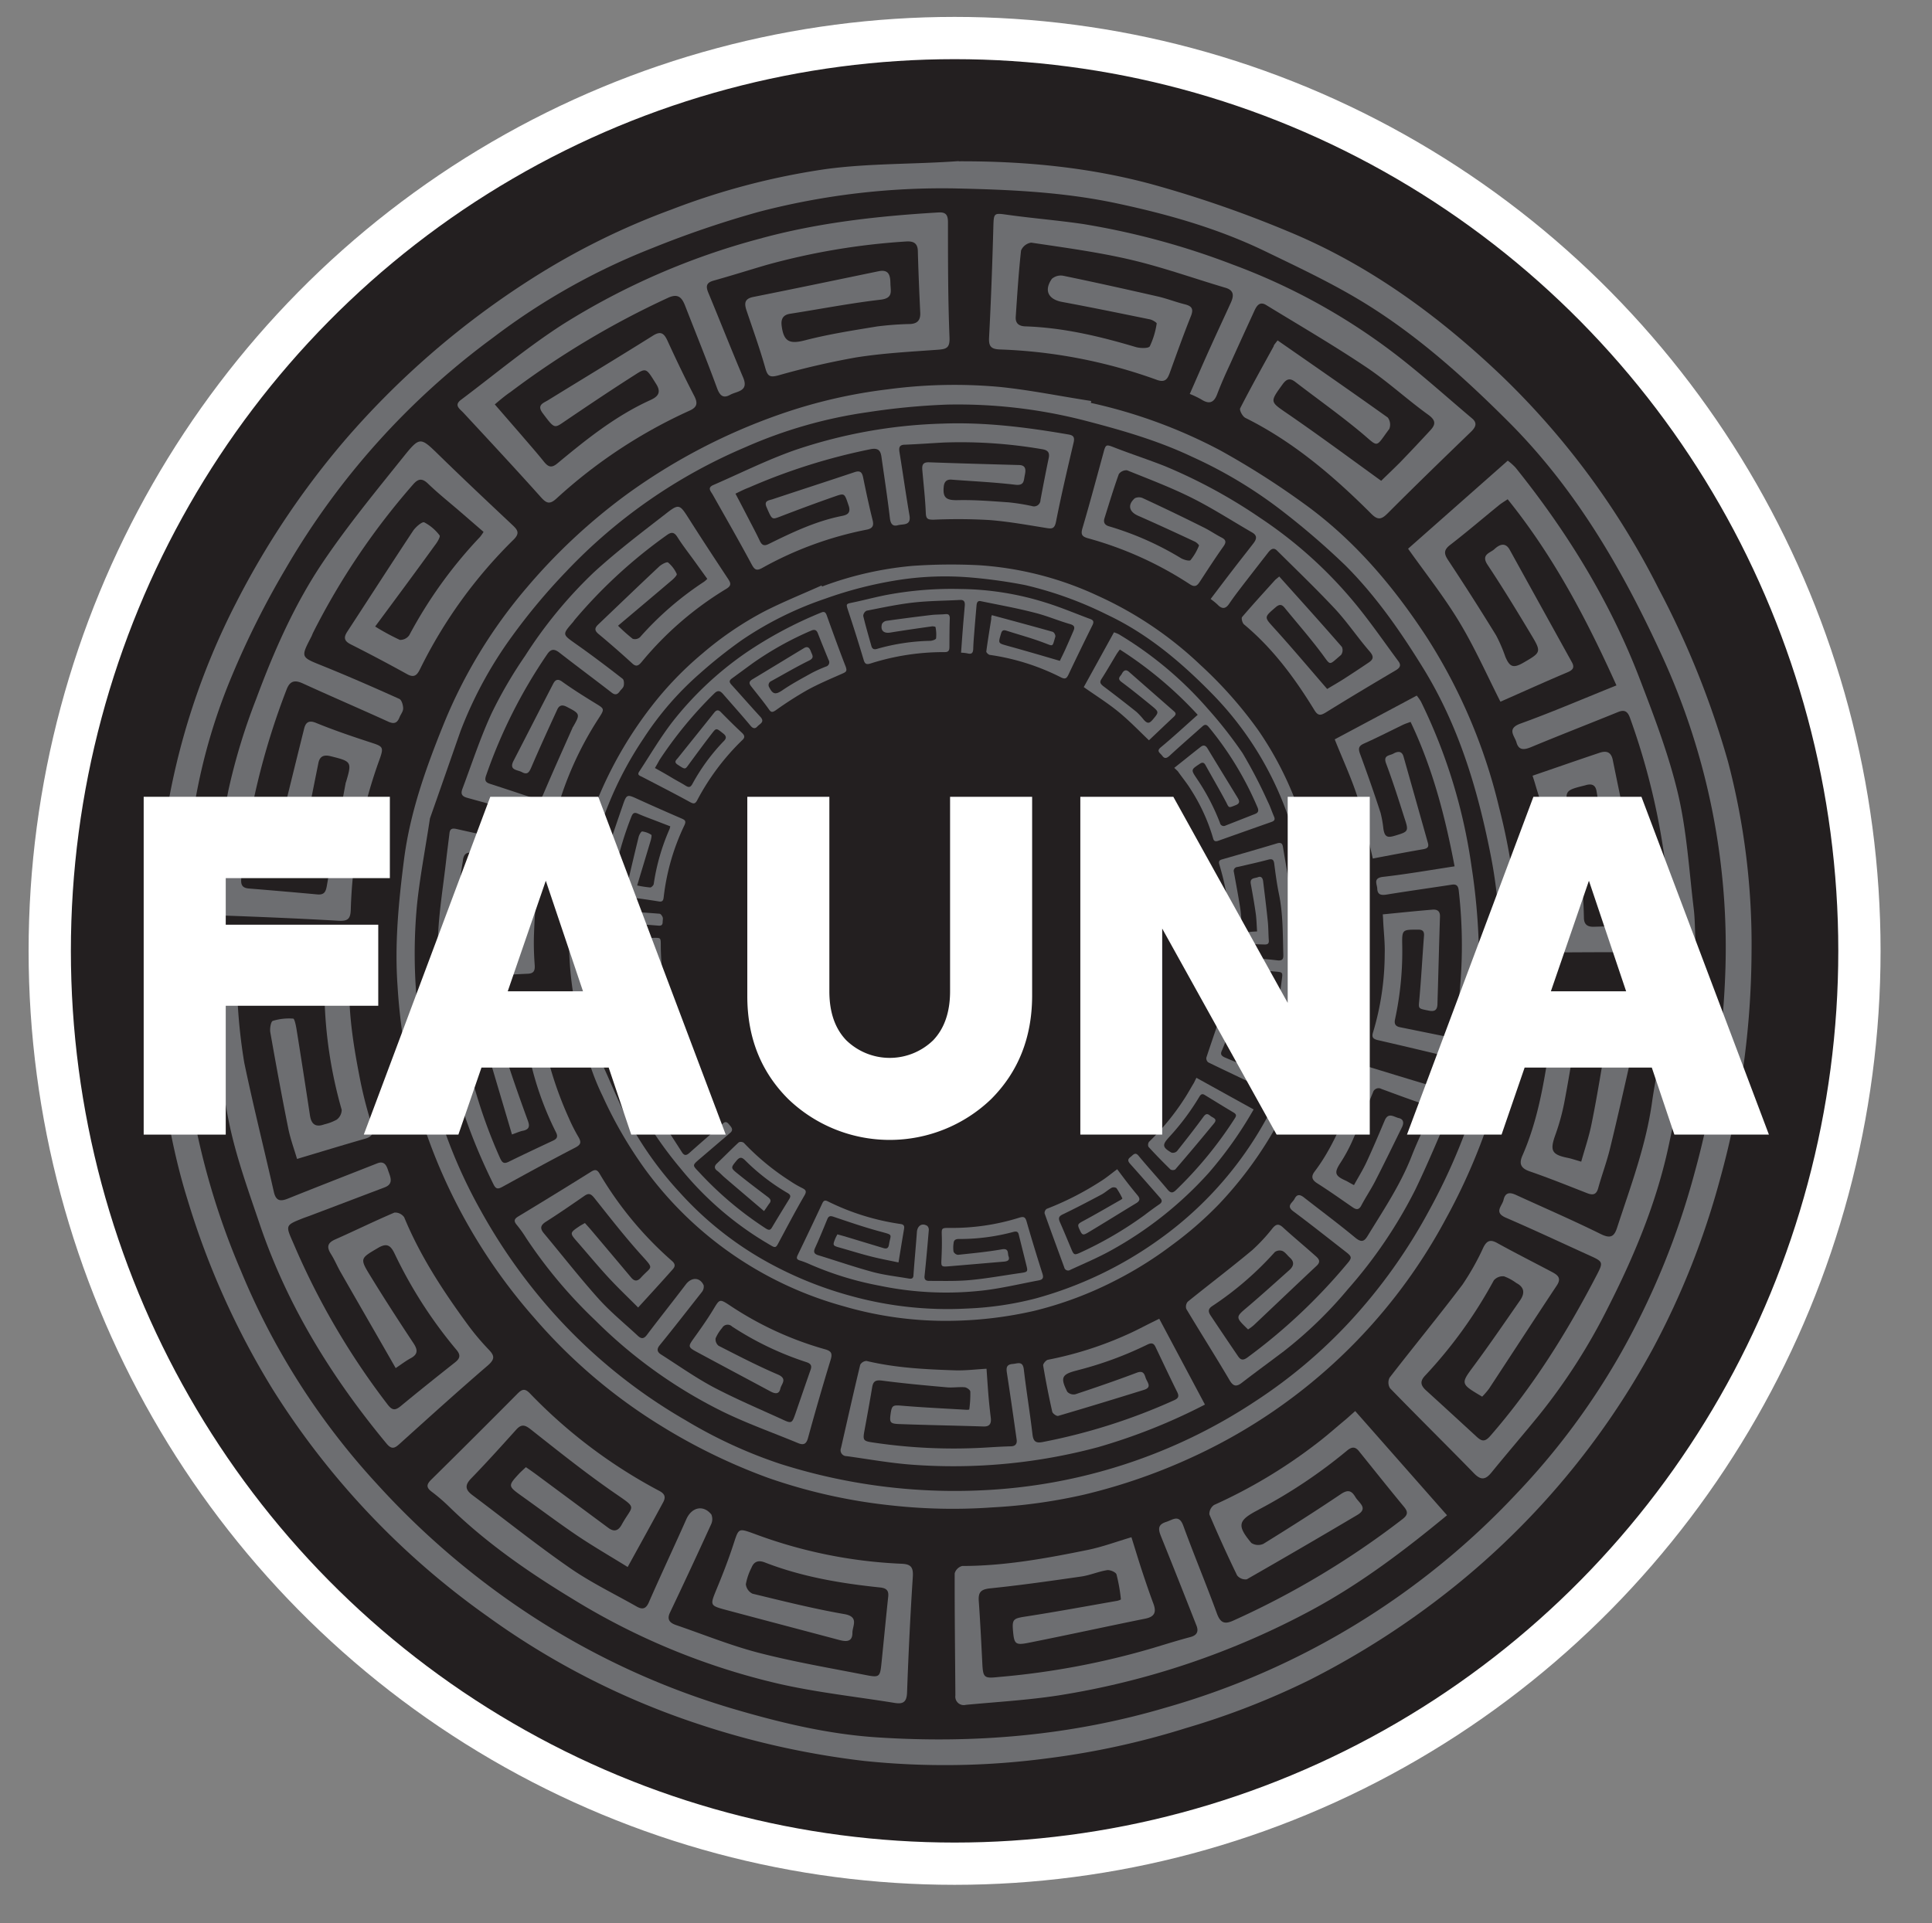 <svg xmlns="http://www.w3.org/2000/svg" width="411.32" height="409.55" viewBox="0 0 411.32 409.55">
  <rect x="0" y="0" width="411.32" height="409.55" fill="#808080" stroke="none"/>
  <g id="Layer_1" data-name="Layer 1">
    <circle cx="201.83" cy="203.66" r="194.04" fill="#231f20"/>
    <g>
      <path d="M204.09,34.35c14-.05,28,1.27,41.55,5a243,243,0,0,1,28.6,9.93c17.32,7.15,32.23,18.11,45.71,31a167.34,167.34,0,0,1,33.19,45.13,189.21,189.21,0,0,1,14.76,36.82,153,153,0,0,1,5,40.59,183.76,183.76,0,0,1-6.68,48.18,169.84,169.84,0,0,1-14.42,36.38,167.59,167.59,0,0,1-42.29,50.58,176.19,176.19,0,0,1-30.8,19.84A164.13,164.13,0,0,1,252.5,368a169.27,169.27,0,0,1-29.64,6.46A166,166,0,0,1,184,375a177.15,177.15,0,0,1-35.75-8,164.4,164.4,0,0,1-44.62-22.9A169.57,169.57,0,0,1,58,295.77a171.66,171.66,0,0,1-18.05-40.22c-3.87-12.36-5.6-25.1-7-37.93-1.52-14.36.06-28.54,2.22-42.68a152,152,0,0,1,15.11-46.6A177.42,177.42,0,0,1,73.39,93.78a180.26,180.26,0,0,1,39.72-34.37,153.92,153.92,0,0,1,29.82-14.78A151.77,151.77,0,0,1,175.87,36c9.32-1.25,18.82-1,28.22-1.69C204.1,34.55,204.07,34.16,204.09,34.35ZM37.75,203.58c.82,10.06,1.16,18.4,2.25,26.64a158.89,158.89,0,0,0,11.3,40.43A153.17,153.17,0,0,0,80.24,316a170.09,170.09,0,0,0,28.18,24.88,163.3,163.3,0,0,0,47.16,22.87c10.13,3,20.37,5.5,30.89,6.21,20.93,1.4,41.54-.34,61.8-6.34a163.58,163.58,0,0,0,74.57-45.52,151.85,151.85,0,0,0,22.38-30.19,164.68,164.68,0,0,0,15.56-38.18,184,184,0,0,0,6.51-42,148.72,148.72,0,0,0-13.62-68.44c-8.33-18.13-18.22-35.17-32.48-49.44-9.35-9.35-19.14-18.17-30.37-25.13-6.89-4.27-14.29-7.74-21.61-11.28-10-4.82-20.62-7.83-31.47-10.14-11.29-2.41-22.73-2.92-34.22-3.17a154.54,154.54,0,0,0-41.77,4.93,212.28,212.28,0,0,0-22.87,7.77A141.07,141.07,0,0,0,105,71.88,161.69,161.69,0,0,0,60.8,121.13,183.84,183.84,0,0,0,49.34,144a123.9,123.9,0,0,0-8.58,31.74C39.62,185.58,38.63,195.41,37.75,203.58Z" fill="#6d6e71"/>
      <path d="M105.34,86.12l5.57,6.42c1.63,1.91,3.3,3.79,4.87,5.75,1,1.24,1.69,1.42,3,.3,6.09-5.06,12.27-10,19.55-13.33,1.27-.58,2.7-1.36,1.4-3.43-2.13-3.4-2.09-3.6-4.56-2-5.09,3.24-10.1,6.61-15.1,10C118,91.26,118,91.27,115.55,88c-1.35-1.78.16-2.17,1.14-2.78,7.46-4.6,15-9.15,22.4-13.79,1.62-1,2.3-.4,3,1.09,1.83,4,3.7,7.92,5.71,11.79.79,1.54.64,2.39-.95,3.12a107.49,107.49,0,0,0-28.32,18.68c-1.51,1.4-2.19,1.11-3.46-.33-5.37-6-10.9-11.94-16.4-17.87-.8-.86-2.09-1.6-.51-2.78,7.21-5.42,14.17-11.25,21.74-16.11a152.38,152.38,0,0,1,41.81-18.18C174.19,47.4,187,46,199.82,45.24c1.56-.09,2,.54,2,2.09,0,8.18,0,16.36.33,24.53.08,2.16-.57,2.47-2.39,2.61-5.87.43-11.78.73-17.58,1.66a167.12,167.12,0,0,0-16.47,3.81c-1.71.45-2.26.27-2.76-1.5-1.16-4.14-2.63-8.2-4-12.28-.49-1.46-.53-2.53,1.41-2.92,8.91-1.78,17.81-3.64,26.7-5.48,2.26-.46,2.48,1,2.51,2.62s.64,3.12-2.1,3.44c-6.46.75-12.86,2-19.28,3-1.47.23-1.95,1.11-1.78,2.51.43,3.5,1.73,4,5.09,3.11,5-1.29,10.12-2.08,15.22-2.92a65.89,65.89,0,0,1,7.05-.52c1.59-.08,2.22-.86,2.15-2.42-.21-4.32-.39-8.65-.51-13,0-1.79-.92-2.28-2.57-2.15a145.41,145.41,0,0,0-29.68,5c-3.75,1.1-7.48,2.28-11.24,3.33-1.61.45-1.67,1.25-1.1,2.62,2.49,6,4.85,12,7.39,18,1.28,3-1.35,2.91-2.75,3.69-1.56.87-2.25.11-2.84-1.52-2.15-5.86-4.5-11.65-6.77-17.47-.69-1.75-1.51-2.65-3.67-1.64a182.55,182.55,0,0,0-33.44,20C107.66,84.17,106.66,85,105.34,86.12Z" fill="#6d6e71"/>
      <path d="M272,72.49c8,5.56,15.77,10.94,23.46,16.43a2.52,2.52,0,0,1,.32,2.42c-3.05,4.09-2.15,4-5.88.87-4.56-3.81-9.43-7.26-14.15-10.89-1.13-.86-1.84-.65-2.69.52-2.78,3.86-2.72,3.66,1.19,6.35,6.57,4.52,13,9.28,19.8,14.2,1.1-1.08,2.56-2.46,4-3.9q3.27-3.39,6.46-6.85c1.18-1.27,1.2-2.14-.47-3.34-4.51-3.25-8.61-7.07-13.22-10.15-6.93-4.64-14.15-8.85-21.27-13.2-1.34-.82-2,.14-2.49,1.23-1.73,3.77-3.46,7.54-5.16,11.33-1,2.14-1.95,4.28-2.78,6.47-.73,1.91-1.8,2.1-3.4,1.06a20.15,20.15,0,0,0-2.42-1.15c1.54-3.48,3-6.9,4.55-10.29,1.38-3.06,2.81-6.1,4.2-9.16.62-1.38.74-2.59-1.12-3.15-6.76-2-13.43-4.4-20.29-6s-14-2.56-21.1-3.62a2.79,2.79,0,0,0-2.16,1.68c-.52,4.68-.81,9.39-1.13,14.09-.1,1.36.6,2,2,2.06,8.07.26,15.85,2.11,23.54,4.4.94.28,2.72.32,3-.15a17.21,17.21,0,0,0,1.47-4.87c0-.19-.9-.76-1.44-.87-6.22-1.27-12.45-2.55-18.69-3.71-2.93-.54-3.93-2.43-2.19-4.92a2.9,2.9,0,0,1,2.45-.65c6.68,1.38,13.34,2.86,20,4.38,2,.45,3.9,1.21,5.88,1.7,1.5.38,1.88,1,1.27,2.52-1.54,3.85-2.94,7.76-4.35,11.66-.51,1.41-.88,2.66-2.93,1.89a109,109,0,0,0-33.38-6.46c-1.82-.08-2.41-.59-2.31-2.52.42-7.92.7-15.85.92-23.78.08-2.71.15-2.78,2.76-2.41,5.44.77,10.93,1.2,16.36,2a161.09,161.09,0,0,1,31.94,8.67,132.32,132.32,0,0,1,34.21,18.81c5.72,4.37,11.08,9.22,16.59,13.87,1.23,1,.85,1.89-.18,2.89-5.92,5.72-11.84,11.45-17.65,17.28-1.32,1.33-2.1,1.67-3.56.2-8-8-16.58-15.35-26.84-20.45-.59-.3-1.3-1.64-1.08-2.05,2.28-4.46,4.73-8.83,7.14-13.22C271.16,73.53,271.33,73.36,272,72.49Z" fill="#6d6e71"/>
      <path d="M79.87,133.42a50.35,50.35,0,0,0,5.26,2.85,2.35,2.35,0,0,0,2-1,95.9,95.9,0,0,1,15.07-20.93,10.12,10.12,0,0,0,.75-1.07l-4.9-4.24c-2.31-2-4.71-3.9-6.89-6-1.34-1.31-2.18-1.07-3.26.19A151.34,151.34,0,0,0,66.67,134.7c-.14.29-.24.59-.38.87C64,140,64,139.91,68.59,141.76c5.53,2.23,11,4.63,16.42,7.07.49.22.81,1.29.82,2s-.52,1.27-.77,1.92c-.47,1.16-1.08,1.52-2.37.94-6.06-2.76-12.18-5.39-18.24-8.16-1.75-.79-2.75-.51-3.45,1.34A154.65,154.65,0,0,0,51.37,187c-.13,1.37.14,2.09,1.62,2.21q7.27.59,14.56,1.26c1.63.15,1.85-.73,2.08-2.1,1.24-7.18,2.61-14.33,3.94-21.5,0-.15.09-.3.13-.45,1.25-4.21,1.13-4.28-3.34-5.39-1.56-.39-2.32.15-2.58,1.48-1.27,6.3-2.54,12.6-3.63,18.93-.28,1.65-.64,2.56-2.47,2.08-1.53-.41-4,.39-3.25-2.79,2.13-8.52,4.19-17.05,6.32-25.56.33-1.34,1-1.87,2.57-1.21,3.76,1.54,7.62,2.85,11.48,4.11,2.9.95,3,.94,1.78,4.27a102.41,102.41,0,0,0-5.9,31.32c-.06,2-.6,2.53-2.6,2.42-8.25-.48-16.5-.82-24.75-1.12-1.85-.07-2.27-.82-2-2.51,1.1-8.09,1.7-16.28,3.32-24.26a130.59,130.59,0,0,1,5.89-19.34c3.82-10.3,8.26-20.39,14.44-29.48,5.23-7.7,11.17-14.93,17-22.2,3.44-4.28,3.57-4.07,7.54-.2,5.12,5,10.32,9.89,15.53,14.79,1.12,1.05,1.72,1.76.27,3.18a101.23,101.23,0,0,0-19.88,27.52c-.56,1.11-1.12,2-2.7,1.14q-6-3.32-12-6.35c-1.44-.71-1.65-1.44-.81-2.73,4.67-7.15,9.29-14.34,14-21.46.55-.83,1.92-2,2.38-1.83A9.82,9.82,0,0,1,93.58,114c.23.27-.48,1.49-1,2.13C88.52,121.75,84.37,127.34,79.87,133.42Z" fill="#6d6e71"/>
      <path d="M326.28,165.19c5-1.71,9.62-3.33,14.29-4.89,1.36-.45,2.42-.23,2.78,1.51,1.73,8.53,3.54,17,5.28,25.56.31,1.52.53,3-1.91,3-3.49.12-3.26.23-3.66-2.57-.92-6.44-2.1-12.85-3.15-19.28-.22-1.35-1-1.66-2.19-1.35l-.23.07c-4.35,1.08-4.5,1.12-3.38,5.53a97.51,97.51,0,0,1,3.1,22.59c0,1.42.65,2,2,2l14.38-.44c1.49-.05,2-.83,1.94-2.31A146.9,146.9,0,0,0,347,152.81c-.48-1.31-1.15-1.73-2.49-1.19-6.17,2.51-12.38,4.92-18.52,7.47-1.5.62-2.65.75-3.14-1-.39-1.39-2.15-2.91.86-4,6.77-2.45,13.39-5.3,20.43-8.13-6.3-14-13.35-27.47-23.16-39.64-.67.45-1.39.87-2,1.39-3.41,2.77-6.75,5.64-10.23,8.32-1.42,1.1-1.35,1.89-.42,3.29q5.24,7.92,10.2,16a32.58,32.58,0,0,1,1.95,4.52c.94,2.25,1.73,2.51,3.89,1.26,3.77-2.19,3.84-2.23,1.54-6.06-3-5-6-9.93-9.19-14.73-1.51-2.25.54-2.53,1.44-3.37s2.25-1.66,3.25.13Q328,129,334.64,141c.64,1.13.23,1.67-.86,2.14-4.74,2-9.45,4.14-14.34,6.29-2.78-5.47-5.38-11.35-8.66-16.82s-7.2-10.4-11-15.76L321,98.1a12.28,12.28,0,0,1,1.66,1.48c11,13.69,20.15,28.55,26.44,45,3.07,8,6.18,16.14,8.15,24.48,1.88,8,2.35,16.28,3.34,24.45.3,2.42.23,4.87.4,7.3.09,1.42-.42,2-1.88,2q-12.75-.08-25.49,0c-1.45,0-2-.47-1.91-1.9.71-8.08-.42-16-2-23.89-.67-3.37-1.87-6.63-2.84-9.94C326.69,166.45,326.5,165.88,326.28,165.19Z" fill="#6d6e71"/>
      <path d="M315.55,297.42c-4.7-2.78-4.61-2.72-1.68-6.68,3.35-4.53,6.53-9.19,9.75-13.82,1-1.45,1-2.76-.78-3.69a10.61,10.61,0,0,0-2.63-1.43,2.52,2.52,0,0,0-2.18.86A97.64,97.64,0,0,1,303.35,293c-1.12,1.21-.82,2.06.16,3Q309,301,314.42,306c1,.89,1.67,1.15,2.84-.19,9.13-10.47,16.4-22.16,22.77-34.45,1.28-2.47,1.21-2.71-1.25-3.83-6.06-2.75-12.08-5.58-18.19-8.22-2.62-1.13-.79-2.47-.49-3.78.37-1.65,1.36-1.66,2.66-1.06,6.05,2.77,12.17,5.42,18.13,8.37,2.07,1,2.8.41,3.39-1.41,2.86-8.78,6.14-17.44,7.43-26.68.64-4.57,1.64-9.1,2.57-13.63.34-1.68,0-2.41-1.88-2.57-4.78-.41-9.54-1-14.29-1.58a1.79,1.79,0,0,0-2.3,1.69c-.89,5.34-1.74,10.68-2.75,16a46.14,46.14,0,0,1-1.92,7c-1.2,3.33-.81,4.22,2.58,4.9.83.17,1.63.45,2.92.82.73-2.62,1.61-5.17,2.15-7.8.92-4.45,1.67-8.94,2.43-13.42.47-2.8,2.5-1.68,4.07-1.72,1.74,0,1.9,1.07,1.6,2.38-1.36,6-2.69,11.94-4.15,17.88-.69,2.81-1.72,5.53-2.49,8.33-.43,1.56-1.31,1.48-2.5,1-4-1.56-8-3.18-12.07-4.58-1.88-.65-2.33-1.6-1.57-3.34,3.19-7.25,4.52-15,5.7-22.73.51-3.4.74-6.85,1-10.29.1-1.5.71-1.79,2.1-1.7,8.55.57,17.1,1.1,25.66,1.54,1.69.09,2.28.72,2,2.31-1.77,9.72-3.29,19.5-5.4,29.15-2.6,11.93-7.29,23.16-12.8,34a126.53,126.53,0,0,1-14.66,22.92c-3.36,4.13-6.84,8.16-10.2,12.29-1.3,1.59-2.27,1.63-3.74.11-5.91-6.07-11.94-12-17.85-18.1a2.32,2.32,0,0,1-.08-2.23c5.13-6.63,10.45-13.1,15.5-19.78a54.34,54.34,0,0,0,4.49-8c.75-1.45,1.5-1.69,2.95-.88,3.83,2.12,7.74,4.09,11.61,6.14,1.18.63,2.12,1.27,1.06,2.87-4.85,7.31-9.62,14.67-14.44,22A15.76,15.76,0,0,1,315.55,297.42Z" fill="#6d6e71"/>
      <path d="M288.52,300.49l19.55,22.19c-9.14,7.55-18.37,14.54-28.64,20.09a169.38,169.38,0,0,1-54.1,18.28c-6.5,1-13.12,1.38-19.69,2a1.8,1.8,0,0,1-2.24-2c-.06-8.65-.17-17.3-.15-26a2.28,2.28,0,0,1,1.6-1.57c9.1,0,18-1.64,26.83-3.44,3-.62,6-1.73,9.2-2.68.79,2.5,1.5,4.89,2.28,7.25s1.54,4.6,2.39,6.88c.66,1.76.33,2.79-1.69,3.2-8.3,1.68-16.58,3.5-24.89,5.15-2.84.56-3.06.25-3.31-2.63-.21-2.47.16-2.58,2.94-3,6.42-1,12.81-2.18,19.21-3.3.3-.05.84-.26.83-.33a36.19,36.19,0,0,0-.94-5.31c-.15-.48-1.38-1-2-.9-1.84.29-3.61,1.08-5.46,1.35-6.44.93-12.9,1.85-19.37,2.52-2,.2-2.63.78-2.49,2.71.31,4.39.53,8.79.75,13.18.15,3.16.38,3.32,3.41,3a165.71,165.71,0,0,0,33-6.2c2.62-.79,5.24-1.61,7.88-2.31,1.42-.37,1.8-1.19,1.31-2.44-2.49-6.34-5-12.69-7.55-19-.6-1.49-.74-2.5,1.09-3.08,1.44-.46,2.75-1.7,3.67.85,2.28,6.25,4.86,12.4,7.14,18.65.74,2,1.62,2.36,3.49,1.51a179.89,179.89,0,0,0,36-21.59c1.15-.89,1.26-1.53.32-2.66-3.25-3.93-6.42-7.92-9.62-11.89-.84-1-1.57-.83-2.56,0A108.52,108.52,0,0,1,268,321.46a2.12,2.12,0,0,1-.2.12c-4.24,2.21-4.51,3.26-1.39,7a2.68,2.68,0,0,0,2.56.19c5.6-3.46,11.16-7,16.61-10.67,1.56-1,2.24-.53,3,.73s2.79,2.35.4,3.78q-11.71,6.94-23.54,13.71a2.28,2.28,0,0,1-2.06-.83q-3.12-6.44-5.91-13a2.37,2.37,0,0,1,1-2,109.22,109.22,0,0,0,21.72-13c2.19-1.65,4.23-3.49,6.35-5.24Z" fill="#6d6e71"/>
      <path d="M84.24,291.34c-4-7-7.86-13.67-11.7-20.39-.74-1.29-1.31-2.68-2.1-3.93-.92-1.47-.73-2.35.93-3.08,4.22-1.87,8.36-3.91,12.61-5.72a2.37,2.37,0,0,1,2.07,1c3.47,8.4,8.42,15.91,13.76,23.18a52.33,52.33,0,0,0,4.24,5c1.22,1.28,1.37,2-.17,3.36-6.36,5.47-12.58,11.1-18.81,16.72-1.09,1-1.72,1.21-2.8-.09-11.65-14.07-21.13-29.39-27-46.77-2.41-7.12-5-14.25-6.51-21.58-1.66-8-2.18-16.32-3.17-24.49-.33-2.65-.59-5.3-.9-8-.16-1.35.39-1.75,1.74-1.77,8.65-.1,17.3-.28,25.95-.48,1.48,0,2.25.47,2.13,2-.64,8.24.7,16.3,2.3,24.33a90.85,90.85,0,0,0,2.32,8.86c.48,1.57.36,2.51-1.39,3-4.67,1.34-9.31,2.76-14.5,4.31-.6-2.06-1.43-4.29-1.89-6.6-1.36-6.77-2.6-13.56-3.8-20.35-.14-.8.11-2.31.53-2.45a11.73,11.73,0,0,1,4.34-.48c.28,0,.58,1.44.71,2.25q1.47,9.17,2.86,18.36c.29,1.93,1.24,2.58,3.08,1.9a10.22,10.22,0,0,0,2.62-1,2.64,2.64,0,0,0,1.06-2.08,95,95,0,0,1-3.67-24.39c0-1.49-.7-2.07-2.22-2-4.62.27-9.25.53-13.88.62-2.35,0-2.53,1.45-2.37,3.14A116.48,116.48,0,0,0,52,226.29c1.92,9.19,4.21,18.31,6.29,27.47.44,2,1.37,2.15,3.05,1.47,6.32-2.54,12.66-5,19-7.5,1.56-.61,2,.61,2.32,1.61.43,1.26,1.23,2.76-.78,3.52l-15.81,6c-.51.19-1,.36-1.54.56-3.9,1.55-3.75,1.49-2,5.49a157.51,157.51,0,0,0,19.85,34c1,1.35,1.62,1.61,2.94.52,3.81-3.15,7.67-6.23,11.55-9.3,1.09-.86,1.25-1.57.29-2.7A96.16,96.16,0,0,1,84,266.94c-.87-1.8-1.68-2.28-3.55-1.17-3.76,2.22-3.91,2.19-1.56,6,2.94,4.81,6,9.53,9.11,14.23.91,1.37,1.08,2.36-.56,3.24C86.45,289.77,85.6,290.43,84.24,291.34Z" fill="#6d6e71"/>
      <path d="M133.63,333.7c-3.66-2.27-7.32-4.38-10.81-6.73-4-2.71-7.9-5.65-11.86-8.47-2.78-2-2.82-2.1-.54-4.58.42-.46.9-.87,1.54-1.48,1,.67,1.89,1.31,2.81,2l14.72,10.91c1.23.92,2.12.68,2.86-.65,2.39-4.33,3.51-3.29-1.53-6.77-6.12-4.23-11.94-8.89-17.78-13.5-1.26-1-2-1.22-3.12,0-3.15,3.5-6.3,7-9.58,10.38-1.44,1.47-1.3,2.44.26,3.6,6.9,5.17,13.64,10.58,20.72,15.49,4.48,3.11,9.46,5.51,14.23,8.22,1.13.64,1.93.59,2.57-.86,2.6-5.94,5.37-11.81,8-17.74,1.14-2.57,3.61-3.13,5.33-1a2.6,2.6,0,0,1-.08,2.14q-4.29,9.41-8.73,18.74c-.78,1.61.14,2.26,1.28,2.66,5.85,2,11.63,4.36,17.61,5.91,7.43,1.92,15,3.21,22.55,4.69,3.25.64,3.28.55,3.62-2.83.47-4.62.91-9.23,1.4-13.84.14-1.32-.43-1.79-1.71-1.93-8.38-.87-16.65-2.26-24.55-5.33-1.36-.53-2.31-.23-2.85,1.12a12.5,12.5,0,0,0-1.2,3.53,2.55,2.55,0,0,0,1.41,2c6.48,1.57,13,3.21,19.51,4.34,3.3.56,1.74,2.57,1.77,4,0,2-1.37,1.9-2.84,1.51-8.11-2.16-16.23-4.29-24.33-6.46-3.11-.84-3.11-1-1.92-3.94,1.35-3.25,2.64-6.53,3.73-9.88,1.17-3.55,1-3.57,4.45-2.33A101.58,101.58,0,0,0,191.8,333c2,.07,2.67.59,2.54,2.73-.54,8.23-.93,16.48-1.23,24.73-.07,2-.86,2.47-2.59,2.19-8.28-1.34-16.66-2.24-24.83-4.11a147,147,0,0,1-43.72-18c-9.38-5.69-18.4-11.93-26.31-19.64a38.45,38.45,0,0,0-3.75-3.23c-1.21-.91-1.13-1.56-.07-2.6q9.22-9.09,18.35-18.3c1-1,1.61-1.12,2.67,0a108.64,108.64,0,0,0,27.54,20.74c1.25.67,1.33,1.41.77,2.44C138.74,324.45,136.28,328.89,133.63,333.7Z" fill="#6d6e71"/>
    </g>
    <g>
      <path d="M232.25,85.8a108.61,108.61,0,0,1,27.52,10.1,172.24,172.24,0,0,1,17.89,11.39c10.64,7.67,19,17.55,26.15,28.5a117.24,117.24,0,0,1,15.33,36.11,133.2,133.2,0,0,1,4.11,27.48,106.79,106.79,0,0,1-3.14,28.48,128.54,128.54,0,0,1-12.33,31.76,116.07,116.07,0,0,1-52.71,50.11,123.3,123.3,0,0,1-24.19,8.54A114.63,114.63,0,0,1,211.35,321a118.73,118.73,0,0,1-21.25-.38,116.46,116.46,0,0,1-26.56-5.9,124.33,124.33,0,0,1-23.07-11.25,115.29,115.29,0,0,1-26.71-22.81,118.65,118.65,0,0,1-23.32-40.28A120,120,0,0,1,84.64,210c-.65-9,.23-18,1.38-27,1.29-10,4.65-19.44,8.41-28.73A106.22,106.22,0,0,1,112.26,125a124,124,0,0,1,21.31-19.82,126.36,126.36,0,0,1,32.63-17,108.59,108.59,0,0,1,22.71-5.26,106.86,106.86,0,0,1,23.84-.53c6.55.66,13,2,19.56,3ZM91.54,174.27c-1.07,7-2.18,12.72-2.77,18.51a110.87,110.87,0,0,0,1.17,29.38,107.27,107.27,0,0,0,12.39,35.6,119.36,119.36,0,0,0,15.19,21.51A114.47,114.47,0,0,0,146,302.47,100.48,100.48,0,0,0,166,311.7a122.5,122.5,0,0,0,43.14,5.66,114.67,114.67,0,0,0,58.18-19,107.14,107.14,0,0,0,20.13-17,115.31,115.31,0,0,0,16.77-23.51,128.17,128.17,0,0,0,11.23-27.59,104.11,104.11,0,0,0,1.78-48.84c-2.75-13.71-6.74-26.92-14.15-39-4.86-7.89-10.11-15.47-16.64-22a161.87,161.87,0,0,0-12.91-11.18,96.26,96.26,0,0,0-19.81-12c-7.3-3.46-15-5.66-22.81-7.69a108.28,108.28,0,0,0-29.26-3.39,146.86,146.86,0,0,0-16.85,1.61,98.74,98.74,0,0,0-26.2,7.5,113.38,113.38,0,0,0-38.05,26.43,130.06,130.06,0,0,0-11.51,13.76,86.92,86.92,0,0,0-11,20.24C95.73,162.3,93.46,168.84,91.54,174.27Z" fill="#6d6e71"/>
      <path d="M156.58,105.13c1,1.88,1.88,3.58,2.76,5.28s1.64,3.11,2.39,4.7c.47,1,.93,1.25,2,.7,5-2.47,10-4.84,15.48-5.93.95-.19,2-.49,1.5-2.11-.9-2.66-.84-2.79-2.78-2.12-4,1.39-8,2.88-11.9,4.38-1.7.65-1.67.65-2.82-2-.63-1.42.46-1.45,1.22-1.7,5.83-1.94,11.68-3.83,17.5-5.78,1.27-.43,1.63.09,1.85,1.22.61,3,1.25,6,2,9,.29,1.17,0,1.73-1.15,2a75.22,75.22,0,0,0-22.32,8.16c-1.26.71-1.67.4-2.31-.79-2.68-5-5.5-9.9-8.28-14.83-.41-.71-1.17-1.42.09-2,5.8-2.52,11.48-5.37,17.43-7.46a106.75,106.75,0,0,1,31.43-5.64c9.08-.34,18,.79,26.89,2.33,1.08.19,1.25.69,1,1.75-1.31,5.57-2.62,11.15-3.73,16.77-.29,1.48-.79,1.59-2,1.39-4.07-.65-8.15-1.4-12.25-1.71a116.89,116.89,0,0,0-11.84-.07c-1.24,0-1.59-.17-1.64-1.46-.12-3-.47-6-.73-9-.1-1.07,0-1.81,1.43-1.76,6.36.23,12.72.4,19.08.58,1.61,0,1.53,1.09,1.29,2.2s-.07,2.22-2,2c-4.52-.54-9.08-.74-13.62-1.09-1-.07-1.51.44-1.62,1.43-.27,2.45.54,3,3,2.94,3.62-.08,7.24.22,10.85.47a45.22,45.22,0,0,1,4.89.78,1.38,1.38,0,0,0,1.85-1.3c.56-3,1.14-6,1.75-8.92.26-1.23-.26-1.7-1.4-1.88a102.21,102.21,0,0,0-21-1.42c-2.73.15-5.46.35-8.2.46-1.17,0-1.34.58-1.17,1.6.73,4.49,1.36,9,2.13,13.47.38,2.25-1.39,1.77-2.48,2.08s-1.55-.3-1.69-1.5c-.51-4.34-1.18-8.67-1.79-13-.18-1.3-.6-2-2.24-1.71a127.59,127.59,0,0,0-26,8.19C158.48,104.18,157.66,104.61,156.58,105.13Z" fill="#6d6e71"/>
      <path d="M272.35,122.77c4.55,5.08,9,10,13.34,15a1.73,1.73,0,0,1-.18,1.7c-2.73,2.3-2.1,2.37-4.14-.35-2.5-3.34-5.25-6.48-7.89-9.71-.62-.77-1.15-.74-1.91-.08-2.52,2.18-2.45,2.05-.22,4.52,3.75,4.14,7.35,8.42,11.2,12.87.93-.56,2.15-1.26,3.33-2q2.78-1.78,5.51-3.63c1-.67,1.16-1.26.22-2.35-2.55-2.94-4.73-6.21-7.37-9.06-4-4.27-8.21-8.31-12.36-12.43-.79-.78-1.39-.22-1.9.43q-2.69,3.45-5.35,6.89c-1,1.31-2,2.61-2.94,4-.8,1.18-1.56,1.14-2.49.17a13.8,13.8,0,0,0-1.46-1.18c1.61-2.12,3.18-4.21,4.77-6.27,1.43-1.87,2.9-3.71,4.33-5.57.65-.84.93-1.64-.25-2.32-4.28-2.47-8.44-5.17-12.86-7.38s-9.15-4-13.79-5.87a2,2,0,0,0-1.74.8c-1.12,3.1-2.07,6.27-3.06,9.42-.28.91.09,1.47,1,1.72a64.71,64.71,0,0,1,15.33,6.8c.6.34,1.8.66,2,.38a11.78,11.78,0,0,0,1.79-3.08c.06-.12-.49-.66-.84-.83-4-1.87-8.07-3.75-12.14-5.54-1.9-.84-2.28-2.3-.69-3.71a2,2,0,0,1,1.77,0q6.49,3,12.92,6.22c1.28.63,2.46,1.45,3.73,2.11,1,.49,1.12,1,.46,1.92-1.68,2.37-3.26,4.81-4.85,7.24-.58.88-1,1.67-2.3.82a76.46,76.46,0,0,0-21.71-9.8c-1.23-.35-1.55-.79-1.17-2.09,1.57-5.33,3-10.69,4.47-16.06.49-1.84.55-1.87,2.27-1.2,3.59,1.4,7.26,2.59,10.83,4a112.74,112.74,0,0,1,20.36,11.07,92.56,92.56,0,0,1,20.28,18.35c3.2,3.9,6.06,8.07,9.07,12.13.67.9.27,1.43-.59,1.94-5,2.95-9.92,5.89-14.82,8.93-1.12.69-1.7.79-2.46-.44-4.15-6.78-8.83-13.14-15-18.28-.36-.29-.62-1.32-.41-1.57,2.28-2.67,4.65-5.25,7-7.86C271.64,123.34,271.78,123.25,272.35,122.77Z" fill="#6d6e71"/>
      <path d="M131.58,133.25a35.34,35.34,0,0,0,3.13,2.79,1.63,1.63,0,0,0,1.53-.33,67.65,67.65,0,0,1,13.66-11.83,5.27,5.27,0,0,0,.68-.61l-2.65-3.68c-1.25-1.74-2.58-3.42-3.72-5.23-.7-1.11-1.31-1.08-2.25-.4a105.71,105.71,0,0,0-19.58,18c-.14.17-.26.36-.4.53-2.31,2.66-2.26,2.59.57,4.6,3.41,2.4,6.74,4.92,10,7.46.3.23.34,1,.24,1.48s-.56.78-.84,1.19c-.5.71-1,.86-1.76.25-3.69-2.86-7.44-5.64-11.12-8.51-1.06-.82-1.79-.79-2.57.36a108.25,108.25,0,0,0-13,25.8c-.32.91-.24,1.45.74,1.77q4.88,1.58,9.72,3.21c1.09.37,1.38-.2,1.76-1.09,2-4.7,4.1-9.35,6.16-14,0-.1.11-.19.16-.29,1.53-2.67,1.46-2.73-1.4-4.21-1-.52-1.61-.27-2,.59-1.88,4.09-3.76,8.18-5.53,12.32-.46,1.07-.85,1.64-2,1-1-.52-2.82-.38-1.77-2.42,2.82-5.46,5.61-10.94,8.44-16.4.44-.86,1-1.12,1.94-.41,2.32,1.66,4.74,3.17,7.17,4.66,1.81,1.11,1.86,1.12.52,3.19a71.85,71.85,0,0,0-9.09,20.4c-.36,1.33-.81,1.62-2.16,1.22-5.54-1.66-11.11-3.22-16.68-4.76-1.25-.34-1.42-.92-1-2,2-5.34,3.79-10.82,6.18-16a93.68,93.68,0,0,1,7.14-12.24,95.57,95.57,0,0,1,14.61-17.76c4.8-4.4,10-8.36,15.18-12.37,3-2.37,3.09-2.2,5.17,1.08,2.68,4.22,5.43,8.4,8.19,12.58.6.9.89,1.48-.33,2.21a70.83,70.83,0,0,0-18,15.55c-.57.67-1.09,1.2-2,.34-2.34-2.14-4.74-4.24-7.18-6.27-.87-.72-.89-1.25-.11-2,4.33-4.13,8.64-8.28,13-12.37.5-.47,1.63-1.07,1.91-.86a6.88,6.88,0,0,1,1.84,2.44c.11.22-.57.94-1,1.3C139.36,126.7,135.63,129.83,131.58,133.25Z" fill="#6d6e71"/>
      <path d="M294.39,194.72c3.67-.36,7.1-.72,10.53-1,1-.09,1.69.23,1.65,1.47-.2,6.09-.34,12.19-.53,18.28,0,1.08-.12,2.1-1.79,1.76-2.4-.48-2.26-.37-2.08-2.34.41-4.54.65-9.1,1-13.65.07-1-.41-1.29-1.28-1.27h-.16c-3.14,0-3.26,0-3.2,3.22A68.37,68.37,0,0,1,297,217.07c-.22,1,.12,1.49,1.05,1.68l9.87,2c1,.21,1.52-.23,1.7-1.26a102.87,102.87,0,0,0,.94-29.88c-.12-1-.5-1.37-1.51-1.21-4.61.71-9.22,1.35-13.83,2.1-1.11.18-1.92.08-2-1.18,0-1-1-2.33,1.23-2.59,5-.57,10-1.44,15.23-2.24-2-10.56-4.66-20.88-9.37-30.76-.53.2-1.1.37-1.62.62-2.77,1.34-5.51,2.75-8.32,4-1.14.52-1.22,1.07-.82,2.18,1.53,4.16,3,8.35,4.37,12.56a23.79,23.79,0,0,1,.6,3.39c.27,1.69.77,2,2.45,1.49,2.92-.88,3-.9,2-3.88-1.22-3.86-2.46-7.73-3.88-11.53-.66-1.77.77-1.63,1.53-2.06s1.8-.76,2.19.62q2.6,9.19,5.19,18.39c.25.87-.12,1.17-.93,1.32-3.57.62-7.12,1.29-10.8,2-1-4.18-1.82-8.61-3.18-12.86s-3.23-8.26-4.93-12.52l17.46-9.32a9.5,9.5,0,0,1,.9,1.28,116.5,116.5,0,0,1,10.75,35,136.13,136.13,0,0,1,1.59,18c0,5.73-1,11.47-1.67,17.2-.19,1.7-.63,3.36-.91,5-.16,1-.6,1.27-1.6,1q-8.67-2.12-17.37-4.12c-1-.23-1.31-.65-1-1.61a58.41,58.41,0,0,0,2.49-16.6c.08-2.41-.21-4.83-.33-7.24C294.47,195.65,294.43,195.22,294.39,194.72Z" fill="#6d6e71"/>
      <path d="M265.71,283.11c-2.75-2.66-2.7-2.6-.06-4.83,3-2.55,5.93-5.21,8.88-7.84.92-.83,1.1-1.73.06-2.64-.53-.47-.95-1.13-1.56-1.4a1.76,1.76,0,0,0-1.62.23,68.62,68.62,0,0,1-13.29,11.48c-1,.64-.89,1.27-.37,2.05q2.88,4.32,5.8,8.61c.52.77,1,1.05,2,.33a120.65,120.65,0,0,0,21.09-19.8c1.27-1.47,1.26-1.65-.24-2.81-3.68-2.86-7.32-5.76-11.06-8.54-1.61-1.19-.14-1.81.27-2.66.53-1.06,1.2-.91,2-.29,3.67,2.87,7.42,5.66,11,8.63,1.25,1,1.84.73,2.54-.41,3.37-5.52,7-10.9,9.38-17,1.17-3,2.58-5.94,3.95-8.88.5-1.09.37-1.64-.87-2.05-3.19-1.05-6.33-2.23-9.49-3.39a1.25,1.25,0,0,0-1.83.78c-1.47,3.49-2.92,7-4.46,10.46a33.38,33.38,0,0,1-2.44,4.47c-1.36,2.08-1.24,2.75,1,3.76.54.24,1,.57,1.87,1,.91-1.66,1.92-3.26,2.72-5,1.34-2.89,2.58-5.83,3.82-8.76.77-1.83,2-.73,3-.51s1.12,1,.71,1.88c-1.89,3.85-3.76,7.7-5.72,11.52-.92,1.8-2.07,3.49-3,5.27-.55,1-1.13.8-1.87.29-2.48-1.71-4.94-3.46-7.48-5.07-1.18-.75-1.34-1.47-.54-2.53,3.35-4.43,5.51-9.48,7.56-14.57.9-2.24,1.61-4.55,2.33-6.86.31-1,.77-1.11,1.7-.82,5.73,1.77,11.48,3.52,17.24,5.2,1.14.33,1.44.86,1,1.89-2.78,6.34-5.39,12.76-8.39,19A99.91,99.91,0,0,1,287,274.5a89,89,0,0,1-13.69,13.26c-3,2.27-6,4.45-8.94,6.72-1.14.88-1.81.75-2.57-.52-3-5.1-6.2-10.13-9.24-15.22a1.63,1.63,0,0,1,.31-1.54c4.56-3.69,9.24-7.23,13.75-11a38.09,38.09,0,0,0,4.35-4.7c.75-.87,1.3-.91,2.16-.13,2.26,2.07,4.61,4,6.92,6.07.7.61,1.24,1.2.25,2.12-4.48,4.2-8.92,8.44-13.39,12.66A9.87,9.87,0,0,1,265.71,283.11Z" fill="#6d6e71"/>
      <path d="M246.8,280.83l9.73,18.28a124.14,124.14,0,0,1-22.76,9.07A118.86,118.86,0,0,1,194,311.9c-4.61-.35-9.17-1.18-13.75-1.81a1.26,1.26,0,0,1-1.2-1.74c1.35-5.91,2.67-11.83,4.09-17.72a1.62,1.62,0,0,1,1.34-.81c6.2,1.48,12.52,1.79,18.85,2,2.17.07,4.36-.21,6.7-.34.13,1.83.24,3.57.38,5.31s.31,3.38.52,5.07c.17,1.31-.23,2-1.67,1.91-5.93-.19-11.86-.29-17.79-.51-2-.08-2.13-.33-1.84-2.32.26-1.73.53-1.74,2.49-1.58,4.54.38,9.09.59,13.63.86.21,0,.61,0,.61-.09a23.92,23.92,0,0,0,.22-3.77c0-.36-.77-.91-1.22-.94-1.3-.1-2.64.15-3.94,0-4.54-.4-9.09-.82-13.61-1.41-1.37-.18-1.92.11-2.13,1.44-.5,3-1.06,6.08-1.62,9.11-.41,2.18-.28,2.32,1.83,2.63a115.69,115.69,0,0,0,23.52,1.1c1.91-.11,3.83-.24,5.75-.29,1,0,1.42-.52,1.28-1.46-.67-4.72-1.34-9.44-2.07-14.16-.17-1.11-.1-1.82,1.24-1.92,1.05-.08,2.14-.71,2.36,1.17.54,4.63,1.31,9.24,1.85,13.87.18,1.48.73,1.86,2.14,1.59a125.82,125.82,0,0,0,28-8.9c.93-.42,1.11-.84.66-1.76-1.59-3.2-3.1-6.43-4.64-9.65-.41-.84-.94-.82-1.74-.43a76.5,76.5,0,0,1-14.79,5.44l-.16.05c-3.25.82-3.6,1.5-2.07,4.54a1.86,1.86,0,0,0,1.71.54c4.37-1.45,8.74-2.95,13.05-4.58,1.23-.47,1.6,0,1.9,1s1.52,2.06-.34,2.64c-6.07,1.89-12.15,3.75-18.26,5.54-.32.1-1.18-.5-1.26-.9-.73-3.25-1.38-6.53-1.93-9.83-.06-.35.6-1.14,1-1.22A76.56,76.56,0,0,0,240,284.18c1.75-.77,3.45-1.69,5.17-2.54Z" fill="#6d6e71"/>
      <path d="M109,241.59l-4.68-15.79c-.29-1-.45-2-.79-3-.39-1.15-.12-1.72,1.13-1.95,3.18-.59,6.33-1.31,9.52-1.85.36-.07,1.18.59,1.25,1a78.31,78.31,0,0,0,5.63,18,36.81,36.81,0,0,0,2.08,4.11c.62,1.08.61,1.61-.66,2.27-5.22,2.7-10.37,5.53-15.52,8.36-.9.49-1.37.54-1.89-.52-5.67-11.47-9.66-23.45-10.85-36.24a128.19,128.19,0,0,1-1-15.76c.17-5.75,1.15-11.47,1.79-17.2.21-1.86.46-3.71.68-5.57.11-.94.55-1.12,1.47-.92,5.91,1.33,11.84,2.6,17.76,3.87,1,.21,1.46.68,1.13,1.72-1.77,5.51-2.16,11.23-2.37,17-.07,2.13,0,4.28.16,6.41.07,1.15-.17,1.77-1.44,1.83-3.4.15-6.79.37-10.58.59-.08-1.5-.28-3.16-.22-4.8.16-4.83.41-9.66.7-14.49,0-.56.45-1.55.75-1.58a8.52,8.52,0,0,1,3,.37c.19.06.16,1.08.12,1.65q-.48,6.5-1,13c-.11,1.36.43,2,1.8,1.79a6.79,6.79,0,0,0,1.94-.25c.46-.2,1.07-.82,1.06-1.24a66,66,0,0,1,1.44-17.22c.23-1-.14-1.52-1.19-1.71-3.2-.56-6.4-1.14-9.57-1.82-1.6-.35-2,.58-2.12,1.76a80,80,0,0,0-1,8.68c-.19,6.58-.09,13.16-.16,19.74,0,1.4.59,1.69,1.85,1.5,4.71-.71,9.43-1.37,14.15-2,1.17-.17,1.25.73,1.32,1.47.09.92.4,2.08-1.1,2.27l-11.74,1.55c-.38.05-.77.08-1.15.14-2.9.42-2.79.4-2.27,3.41a110.19,110.19,0,0,0,8,26.38c.49,1.09.85,1.36,1.92.83,3.11-1.53,6.24-3,9.38-4.47.88-.41,1.1-.87.63-1.8a67.22,67.22,0,0,1-5.66-16.11c-.3-1.37-.78-1.82-2.23-1.37-2.92.91-3,.86-2,3.86,1.23,3.75,2.56,7.46,3.91,11.17.4,1.08.36,1.79-.9,2.11C110.81,240.87,110.12,241.19,109,241.59Z" fill="#6d6e71"/>
      <path d="M135.86,278.44c-2.13-2.14-4.27-4.17-6.27-6.33-2.31-2.5-4.48-5.13-6.72-7.69-1.58-1.8-1.58-1.89.37-3.21.36-.25.75-.45,1.29-.76.54.61,1.08,1.2,1.59,1.81q4.14,4.9,8.27,9.82c.69.82,1.34.8,2.06,0,2.32-2.56,2.92-1.67.05-4.86-3.49-3.87-6.7-8-9.94-12.07-.7-.88-1.17-1.16-2.12-.5-2.72,1.88-5.43,3.76-8.21,5.52-1.22.78-1.29,1.46-.41,2.5,3.87,4.64,7.59,9.41,11.62,13.91,2.55,2.84,5.56,5.28,8.37,7.9.67.61,1.22.71,1.89-.17,2.74-3.63,5.57-7.18,8.32-10.8,1.2-1.57,3-1.55,3.79.2a1.84,1.84,0,0,1-.4,1.45c-3,3.81-5.95,7.61-9,11.36-.79,1-.27,1.57.45,2,3.65,2.33,7.22,4.85,11,6.87,4.75,2.5,9.72,4.61,14.61,6.84,2.11,1,2.15.9,2.93-1.35,1.06-3.07,2.11-6.14,3.18-9.2.31-.88,0-1.3-.85-1.59a66.22,66.22,0,0,1-15.87-7.6,1.34,1.34,0,0,0-2.12.3,8.8,8.8,0,0,0-1.39,2.21,1.77,1.77,0,0,0,.64,1.59c4.16,2.12,8.31,4.28,12.6,6.11,2.15.92.77,2,.55,3-.29,1.35-1.24,1.08-2.18.57-5.18-2.78-10.37-5.54-15.54-8.33-2-1.07-1.95-1.22-.67-3,1.44-2,2.85-4,4.14-6.13s1.29-2.27,3.41-.87a71.15,71.15,0,0,0,20.26,9.37c1.38.38,1.72.83,1.28,2.27q-2.53,8.28-4.82,16.66c-.37,1.34-1,1.54-2.12,1.07-5.43-2.25-11-4.22-16.26-6.81a103.05,103.05,0,0,1-26.9-19.32A101.82,101.82,0,0,1,112,263.62a25.25,25.25,0,0,0-2-2.8c-.68-.82-.52-1.25.37-1.79q7.77-4.69,15.46-9.5c.83-.52,1.28-.51,1.83.42a76,76,0,0,0,15.41,18.58c.75.66.69,1.18.14,1.79C140.84,273,138.45,275.59,135.86,278.44Z" fill="#6d6e71"/>
    </g>
    <g>
      <path d="M175,124.91a72.88,72.88,0,0,1,19.22-4.4,117,117,0,0,1,14.26-.14,70.52,70.52,0,0,1,25.19,6.48,78.81,78.81,0,0,1,21.88,14.74,89,89,0,0,1,12.39,14,71.81,71.81,0,0,1,8.68,17.2,86.77,86.77,0,0,1,4.69,22.43,80.52,80.52,0,0,1-.62,18.42A79.08,79.08,0,0,1,270,242.77a83.1,83.1,0,0,1-10.51,13.69,78.24,78.24,0,0,1-10,8.7,80.53,80.53,0,0,1-12.12,7.57,78.44,78.44,0,0,1-17.14,6.41,83.71,83.71,0,0,1-17.13,2.12,77.26,77.26,0,0,1-23.42-3.07,78,78,0,0,1-42.3-29.13,90.76,90.76,0,0,1-9.11-15.71c-3-6.13-4.51-12.66-5.8-19.28a71.74,71.74,0,0,1-.7-23.07,83.53,83.53,0,0,1,4.75-19,85,85,0,0,1,12.16-21.55,72.54,72.54,0,0,1,10.87-11.29,71.17,71.17,0,0,1,13.25-9c3.93-2,8.08-3.67,12.13-5.49ZM128.11,226.37c2,4.33,3.44,8,5.23,11.45A75,75,0,0,0,144.77,254a72.13,72.13,0,0,0,20,15.52A80.1,80.1,0,0,0,181.25,276a77,77,0,0,0,24.55,2.66,68.56,68.56,0,0,0,14.69-2.15,82.31,82.31,0,0,0,26.39-12.63,77,77,0,0,0,25.84-32,71.12,71.12,0,0,0,5.13-16.94,77.3,77.3,0,0,0,.84-19.4,86.61,86.61,0,0,0-3.78-19.67A70.16,70.16,0,0,0,258,147.68c-6.58-6.71-13.67-12.7-22.26-16.76a79.82,79.82,0,0,0-17.46-6.32A107.92,107.92,0,0,0,206.91,123a64.85,64.85,0,0,0-15.56.5,85.32,85.32,0,0,0-15.68,4,73.36,73.36,0,0,0-17.75,8.82,102.31,102.31,0,0,0-8.9,7.08,66.14,66.14,0,0,0-12,13.84,76.16,76.16,0,0,0-11.76,28.85,88,88,0,0,0-1.45,12A58.47,58.47,0,0,0,125,213.55C126.08,218.09,127.2,222.6,128.11,226.37Z" fill="#6d6e71"/>
      <path d="M139.43,163.55c1.25.7,2.37,1.32,3.49,2s2.07,1.15,3.07,1.78c.63.39,1,.36,1.4-.35a42.1,42.1,0,0,1,6.55-9c.47-.46,1-1,.08-1.74-1.48-1.17-1.5-1.27-2.35-.18-1.74,2.25-3.42,4.54-5.1,6.83-.72,1-.7,1-2.31-.06-.88-.58-.27-1,.07-1.42,2.57-3.22,5.17-6.43,7.74-9.67.56-.7,1-.54,1.49,0,1.45,1.47,2.9,2.92,4.41,4.32.59.56.66,1,.07,1.54a50.79,50.79,0,0,0-9.59,12.78c-.45.86-.79.84-1.59.4-3.34-1.83-6.73-3.56-10.11-5.32-.49-.26-1.18-.38-.66-1.15,2.33-3.55,4.49-7.24,7.08-10.6A71.43,71.43,0,0,1,158.82,139a86.47,86.47,0,0,1,16-8.55c.68-.29.95-.07,1.2.62,1.3,3.62,2.61,7.25,4,10.82.38,1,.14,1.19-.64,1.54-2.54,1.12-5.11,2.2-7.53,3.53a77,77,0,0,0-6.7,4.3c-.69.47-1,.48-1.46-.22-1.18-1.66-2.47-3.22-3.72-4.82-.45-.57-.64-1,.16-1.52,3.67-2.2,7.32-4.44,11-6.66.93-.57,1.26.05,1.53.76s.78,1.28-.39,1.86c-2.74,1.35-5.39,2.91-8.07,4.38a.92.92,0,0,0-.39,1.4c.74,1.48,1.4,1.48,2.74.57,2-1.37,4.16-2.53,6.29-3.71a29.72,29.72,0,0,1,3-1.35.94.94,0,0,0,.56-1.42c-.77-1.88-1.54-3.77-2.28-5.67-.31-.79-.77-.86-1.48-.54a68.22,68.22,0,0,0-12.38,6.91c-1.48,1.08-3,2.2-4.45,3.26-.64.46-.55.82-.07,1.34,2.05,2.26,4.06,4.56,6.13,6.81,1.05,1.13-.13,1.5-.63,2.07s-1,.41-1.5-.22c-1.88-2.26-3.85-4.45-5.78-6.67-.58-.67-1.09-.94-1.89-.15a86.54,86.54,0,0,0-11.66,14.16C140.15,162.31,139.85,162.86,139.43,163.55Z" fill="#6d6e71"/>
      <path d="M211.16,131c4.43,1.2,8.73,2.35,13,3.56a1.19,1.19,0,0,1,.53,1c-.71,2.29-.32,2.1-2.47,1.31-2.63-1-5.33-1.72-8-2.58-.64-.2-.93,0-1.11.66-.63,2.15-.63,2,1.53,2.62,3.63,1,7.23,2.06,11,3.16.31-.66.74-1.5,1.13-2.36.61-1.35,1.2-2.7,1.78-4.06.32-.75.19-1.14-.74-1.41-2.51-.72-4.94-1.77-7.47-2.4-3.81-1-7.68-1.68-11.53-2.48-.73-.15-.86.38-.91.94-.17,1.95-.34,3.9-.49,5.85-.09,1.1-.18,2.2-.21,3.31s-.46,1.22-1.33,1a8.92,8.92,0,0,0-1.26-.13c.13-1.79.25-3.54.39-5.29.12-1.57.27-3.15.4-4.72.06-.71-.08-1.27-1-1.22-3.32.18-6.66.18-10,.56s-6.63,1.09-9.93,1.74a1.36,1.36,0,0,0-.69,1.09c.51,2.16,1.14,4.29,1.74,6.43.17.62.58.8,1.2.6A44.23,44.23,0,0,1,198,136.47c.46,0,1.25-.28,1.29-.53a8.11,8.11,0,0,0-.12-2.4c0-.09-.52-.19-.78-.15-3,.42-5.92.84-8.87,1.32-1.38.22-2.13-.46-1.75-1.84a1.35,1.35,0,0,1,1-.67q4.77-.67,9.56-1.24c.95-.11,1.92-.08,2.88-.17.72-.08,1,.14,1,.91-.07,2-.07,3.91-.08,5.86,0,.71,0,1.32-1,1.31a51.18,51.18,0,0,0-15.82,2.43c-.82.25-1.17.12-1.43-.75q-1.6-5.37-3.37-10.69c-.39-1.22-.37-1.26.84-1.51,2.54-.52,5-1.2,7.58-1.69a74.89,74.89,0,0,1,15.54-1.23,62.29,62.29,0,0,1,18.16,2.9c3.23,1,6.38,2.34,9.56,3.52.71.26.68.71.38,1.31-1.72,3.48-3.44,7-5.08,10.47-.38.8-.67,1.07-1.55.65a48.66,48.66,0,0,0-15.15-4.81c-.31,0-.84-.52-.81-.73.31-2.34.7-4.67,1.07-7C211,131.63,211,131.53,211.16,131Z" fill="#6d6e71"/>
      <path d="M135.65,188.56a22.26,22.26,0,0,0,2.78.43c.25,0,.71-.45.75-.75a45.22,45.22,0,0,1,3.36-11.67,4.12,4.12,0,0,0,.16-.6l-2.85-1.1c-1.34-.52-2.7-1-4-1.58-.8-.37-1.13-.13-1.42.6A71.15,71.15,0,0,0,130,191.23c0,.15,0,.3,0,.44-.33,2.35-.33,2.3,2,2.39,2.81.1,5.61.3,8.4.52.26,0,.57.45.68.75s0,.64,0,1c0,.59-.23.85-.89.79-3.13-.26-6.27-.45-9.39-.72-.9-.07-1.3.21-1.32,1.14a72.7,72.7,0,0,0,2.11,19.33c.15.63.39.91,1.06.72,2.22-.59,4.44-1.18,6.66-1.75.75-.19.7-.61.59-1.26-.59-3.38-1.12-6.77-1.67-10.16a1.62,1.62,0,0,1,0-.22c-.12-2.07-.18-2.08-2.34-1.86-.75.07-1,.44-.91,1.07.44,3,.88,6,1.4,9,.13.77.12,1.23-.77,1.31s-1.72.82-1.88-.72c-.41-4.11-.85-8.23-1.26-12.34-.06-.64.13-1,1-.94,1.91.09,3.83.05,5.75,0,1.43,0,1.46-.06,1.46,1.61a48.41,48.41,0,0,0,2.36,14.82c.29.89.13,1.22-.77,1.49Q136.55,219.23,131,221c-.83.27-1.14,0-1.31-.79-.8-3.76-1.83-7.48-2.38-11.28a62.86,62.86,0,0,1-.46-9.51,64,64,0,0,1,1.73-15.37c1.09-4.24,2.58-8.39,4-12.54.84-2.45.93-2.38,3.31-1.29,3.06,1.4,6.14,2.75,9.23,4.09.67.29,1,.51.62,1.37a47.91,47.91,0,0,0-4.44,15.36c-.07.58-.17,1.07-1,.93-2.11-.34-4.22-.65-6.34-.9-.76-.09-1-.38-.8-1.08.93-3.91,1.84-7.83,2.8-11.74.11-.45.53-1.2.76-1.19a4.57,4.57,0,0,1,1.93.71c.15.08,0,.73-.08,1.09C137.63,182,136.68,185.15,135.65,188.56Z" fill="#6d6e71"/>
      <path d="M250,163.52c1.94-1.54,3.74-3,5.57-4.43.53-.42,1-.49,1.47.23,2.12,3.5,4.27,7,6.4,10.49.38.62.7,1.23-.36,1.65-1.53.61-1.41.62-2-.56-1.43-2.71-3-5.36-4.45-8-.32-.57-.71-.58-1.19-.25l-.09.06c-1.76,1.17-1.82,1.21-.62,3a46.15,46.15,0,0,1,5,9.53.81.81,0,0,0,1.2.56l6.31-2.48c.65-.26.77-.69.5-1.34a69.41,69.41,0,0,0-10.43-17.19c-.42-.5-.78-.58-1.29-.13-2.34,2.09-4.71,4.15-7,6.26-.56.51-1.05.75-1.55.06s-1.41-1-.25-1.91c2.61-2.16,5.1-4.48,7.77-6.85a83.58,83.58,0,0,0-16.57-13.9,11.32,11.32,0,0,0-.68.94c-1.07,1.77-2.1,3.57-3.22,5.31-.45.71-.29,1,.34,1.53q3.58,2.69,7.07,5.48a15.06,15.06,0,0,1,1.58,1.7c.77.85,1.17.84,1.93-.06,1.32-1.57,1.34-1.6-.28-2.94-2.11-1.72-4.23-3.45-6.42-5.07-1-.76-.16-1.2.1-1.72s.74-1.09,1.47-.46l9.66,8.47c.46.4.37.7,0,1.08-1.78,1.66-3.53,3.34-5.36,5.07-2.1-2-4.18-4.18-6.51-6.08s-4.85-3.47-7.37-5.25c2.07-3.74,4.22-7.65,6.43-11.66a6.34,6.34,0,0,1,1,.39,78.55,78.55,0,0,1,18.88,15.77,92,92,0,0,1,7.5,9.56,104.72,104.72,0,0,1,5.36,10.31c.51,1,.87,2.12,1.33,3.18.27.61.13.93-.52,1.16q-5.67,2-11.3,4c-.64.24-1,.12-1.15-.54a39.57,39.57,0,0,0-4.68-10.27c-.84-1.39-1.89-2.64-2.84-4Z" fill="#6d6e71"/>
      <path d="M266.2,223.87c-2.52-.49-2.47-.48-1.8-2.7.76-2.54,1.43-5.11,2.13-7.67.22-.81,0-1.38-.93-1.52a5,5,0,0,0-1.4-.21,1.19,1.19,0,0,0-.83.72,46,46,0,0,1-3.28,11.34c-.31.72,0,1,.54,1.3l6.43,2.72c.58.24.93.24,1.23-.54a80.77,80.77,0,0,0,4.63-18.89c.18-1.29.11-1.39-1.16-1.5-3.12-.25-6.24-.55-9.37-.75-1.34-.09-.74-1-.82-1.6-.1-.79.34-.95,1-.9,3.12.28,6.26.47,9.37.84,1.08.12,1.31-.27,1.28-1.16-.13-4.35-.05-8.72-.94-13-.44-2.13-.72-4.29-1-6.45-.11-.8-.39-1.06-1.24-.84-2.18.58-4.39,1.07-6.59,1.57a.84.84,0,0,0-.75,1.11c.45,2.51.93,5,1.32,7.53a20.65,20.65,0,0,1,.26,3.42c0,1.67.32,2,1.93,1.76.39-.06.79-.06,1.42-.1-.09-1.27-.11-2.55-.28-3.8-.3-2.12-.68-4.23-1.06-6.34-.23-1.31.85-1.14,1.53-1.41s1,.18,1.09.81c.35,2.86.71,5.72,1,8.58.14,1.36.12,2.73.22,4.09.05.76-.35.87-.95.85-2-.05-4.05-.14-6.07-.11-.94,0-1.3-.34-1.23-1.23a41.92,41.92,0,0,0-1.09-11c-.31-1.59-.75-3.16-1.2-4.72-.19-.68,0-.9.66-1.08,3.88-1.11,7.76-2.23,11.63-3.39.76-.23,1.12-.05,1.25.7.75,4.6,1.63,9.17,2.23,13.79a67.21,67.21,0,0,1-.27,17.12,60,60,0,0,1-2.86,12.49c-.84,2.37-1.74,4.71-2.58,7.07-.32.92-.74,1.09-1.64.65-3.58-1.76-7.2-3.44-10.78-5.19a1.11,1.11,0,0,1-.4-1c1.23-3.75,2.56-7.47,3.74-11.23a26,26,0,0,0,.72-4.25c.1-.76.4-1,1.17-.86,2,.34,4.09.59,6.13.88.62.09,1.14.23.92,1.11-1,4-1.94,8-2.91,12A6.61,6.61,0,0,1,266.2,223.87Z" fill="#6d6e71"/>
      <path d="M254.71,229.52l12.19,6.74a84.63,84.63,0,0,1-9.51,13.45,79.7,79.7,0,0,1-21.09,16.7c-2.72,1.49-5.6,2.7-8.41,4a.85.85,0,0,1-1.32-.54c-1.4-3.83-2.82-7.65-4.18-11.49a1.08,1.08,0,0,1,.45-.95,63.22,63.22,0,0,0,11.36-5.78c1.25-.76,2.38-1.72,3.65-2.66.75,1,1.44,1.93,2.16,2.86s1.42,1.79,2.15,2.67c.58.68.59,1.18-.24,1.69-3.41,2.06-6.79,4.18-10.22,6.23-1.17.7-1.31.6-1.88-.64-.49-1.06-.34-1.17.82-1.8,2.7-1.45,5.34-3,8-4.51.13-.07.33-.25.31-.28a16.47,16.47,0,0,0-1.26-2.2,1.08,1.08,0,0,0-1-.08c-.77.42-1.43,1.05-2.2,1.46-2.71,1.44-5.43,2.87-8.2,4.2-.84.4-1,.76-.67,1.59.84,1.9,1.63,3.82,2.43,5.73.57,1.38.69,1.41,2,.81a78.59,78.59,0,0,0,13.67-8c1-.77,2.07-1.55,3.13-2.28.57-.39.61-.81.19-1.29-2.11-2.41-4.22-4.83-6.36-7.22-.51-.56-.73-1,0-1.54.57-.43,1-1.19,1.76-.21,2,2.42,4.13,4.73,6.13,7.14.65.77,1.09.79,1.79.12a84.49,84.49,0,0,0,12.54-15.3c.37-.57.32-.87-.28-1.23-2.06-1.22-4.1-2.49-6.15-3.74-.54-.33-.83-.12-1.14.4a51.4,51.4,0,0,1-6.34,8.49.5.5,0,0,0-.07.08c-1.53,1.66-1.48,2.17.49,3.32a1.25,1.25,0,0,0,1.17-.32c1.93-2.42,3.84-4.87,5.67-7.37.53-.71.91-.59,1.43-.15s1.62.6.78,1.61q-4.1,5-8.26,9.82a1.07,1.07,0,0,1-1,0c-1.61-1.57-3.18-3.18-4.69-4.83a1.1,1.1,0,0,1,.12-1.07,51.5,51.5,0,0,0,7.56-9.23c.71-1.08,1.32-2.22,2-3.33Z" fill="#6d6e71"/>
      <path d="M162.66,257.9c-2.88-2.45-5.66-4.81-8.42-7.18-.54-.46-1-1-1.56-1.41s-.69-.93-.08-1.52c1.58-1.49,3.09-3.06,4.69-4.53a1.09,1.09,0,0,1,1.07.11,52.75,52.75,0,0,0,9.79,8.09,22.29,22.29,0,0,0,2.68,1.56c.74.38.93.69.46,1.52-2,3.43-3.82,6.92-5.69,10.4-.33.61-.57.81-1.26.4a69.22,69.22,0,0,1-19.4-16.45,84.32,84.32,0,0,1-6.31-8.54c-2-3.3-3.56-6.88-5.3-10.35-.56-1.12-1.1-2.26-1.66-3.38-.28-.58-.1-.84.5-1.06,3.81-1.42,7.62-2.88,11.42-4.34.65-.25,1.08-.15,1.27.56a42.24,42.24,0,0,0,4.88,10.43c.74,1.23,1.58,2.4,2.44,3.56.47.62.56,1.06-.14,1.56-1.85,1.33-3.69,2.7-5.74,4.21-.6-.82-1.32-1.68-1.89-2.63-1.68-2.78-3.31-5.6-4.91-8.42-.19-.33-.32-1-.16-1.17a5.4,5.4,0,0,1,1.85-.9c.12,0,.48.55.67.88,1.41,2.56,2.8,5.12,4.19,7.69.43.81.95.95,1.66.35a4.42,4.42,0,0,0,1-.85,1.27,1.27,0,0,0,.14-1.09,44.28,44.28,0,0,1-5.5-10.23c-.24-.66-.64-.81-1.3-.53-2,.85-4,1.7-6.06,2.48-1,.39-.89,1-.55,1.77a52.68,52.68,0,0,0,2.59,5.28c2.31,3.78,4.77,7.45,7.15,11.19.5.79.95.73,1.59.16,2.39-2.13,4.82-4.23,7.23-6.34.59-.52,1,0,1.28.35s1,1,.22,1.68l-6.06,5.18-.59.5c-1.49,1.3-1.43,1.25,0,2.75A74.17,74.17,0,0,0,163,261.58c.67.43,1,.45,1.38-.24,1.19-2,2.42-4,3.65-6,.34-.56.3-.89-.3-1.25a44.83,44.83,0,0,1-9.1-7c-.67-.66-1.11-.75-1.76,0-1.31,1.59-1.39,1.59.27,2.92,2.06,1.67,4.18,3.27,6.3,4.87.62.46.85.87.26,1.52C163.39,256.85,163.12,257.28,162.66,257.9Z" fill="#6d6e71"/>
      <path d="M191.29,268.84c-2-.42-3.94-.78-5.86-1.27-2.22-.56-4.4-1.25-6.6-1.87-1.55-.43-1.59-.48-1-1.94.11-.27.26-.53.45-.9l1.56.43,8.26,2.5c.69.21,1.05,0,1.16-.74.37-2.3,1-2-1.75-2.76-3.38-.9-6.71-2.05-10-3.16-.71-.24-1.08-.22-1.38.5-.84,2.05-1.68,4.11-2.6,6.12-.4.88-.19,1.29.69,1.56,3.88,1.19,7.72,2.52,11.64,3.58,2.49.66,5.07.94,7.62,1.38.6.11,1,0,1-.79.21-3,.51-6.09.73-9.13.1-1.33,1.11-2,2.22-1.28a1.2,1.2,0,0,1,.3,1c-.27,3.24-.56,6.47-.9,9.7-.08.84.42,1,1,1,2.91,0,5.85.09,8.74-.18,3.6-.33,7.17-1,10.75-1.5,1.54-.23,1.54-.28,1.15-1.83-.52-2.12-1.06-4.24-1.58-6.36-.14-.61-.47-.72-1.06-.58a44.23,44.23,0,0,1-11.73,1.53c-.69,0-1.06.27-1.09.95a6.08,6.08,0,0,0,0,1.76,1.21,1.21,0,0,0,.94.66c3.13-.33,6.26-.63,9.35-1.17,1.55-.28,1.18.86,1.42,1.5.33.87-.31,1.06-1,1.12-3.94.33-7.88.68-11.82,1-1.51.13-1.54,0-1.47-1.44.08-1.65.13-3.32.08-5s-.1-1.75,1.61-1.74A47.89,47.89,0,0,0,217,259.31c.93-.29,1.28-.16,1.56.81,1.07,3.74,2.21,7.46,3.39,11.16.28.89,0,1.23-.8,1.38-3.89.73-7.75,1.66-11.67,2.13a69.52,69.52,0,0,1-22.24-1,68.38,68.38,0,0,1-14.79-4.54,18.31,18.31,0,0,0-2.17-.83c-.69-.22-.75-.52-.45-1.15q2.66-5.49,5.23-11c.28-.59.54-.76,1.19-.43a51.09,51.09,0,0,0,15.5,4.82c.66.1.82.41.73,1C192.09,263.93,191.71,266.29,191.29,268.84Z" fill="#6d6e71"/>
    </g>
    <g>
      <path d="M48.06,196.92H80.53v17.26H48.06v27.44H30.59V169.68H83V187H48.06Z" fill="#fff"/>
      <path d="M97.59,241.62H77.45l26.93-71.94h23l27.13,71.94H134.39L116.2,187.56ZM97,211.1h38.54v16.24H97Z" fill="#fff"/>
      <path d="M211,234.07a31.17,31.17,0,0,1-43.16,0q-8.74-8.69-8.74-21.94V169.68h17.47V211.1q0,6.68,3.6,10.43a13.28,13.28,0,0,0,18.5,0c2.39-2.5,3.6-6,3.6-10.43V169.68h17.47v42.45Q219.69,225.38,211,234.07Z" fill="#fff"/>
      <path d="M230,241.62V169.68H249.8l24.35,43.89V169.68h17.47v71.94H271.79l-24.36-43.88v43.88Z" fill="#fff"/>
      <path d="M319.68,241.62H299.54l26.92-71.94h23l27.14,71.94H356.47l-18.19-54.06Zm-.62-30.52H357.6v16.24H319.06Z" fill="#fff"/>
    </g>
  </g>
  <g id="Layer_4" data-name="Layer 4">
    <ellipse cx="203.23" cy="202.49" rx="192.64" ry="194.39" fill="none" stroke="#fff" stroke-miterlimit="10" stroke-width="9"/>
  </g>
</svg>
